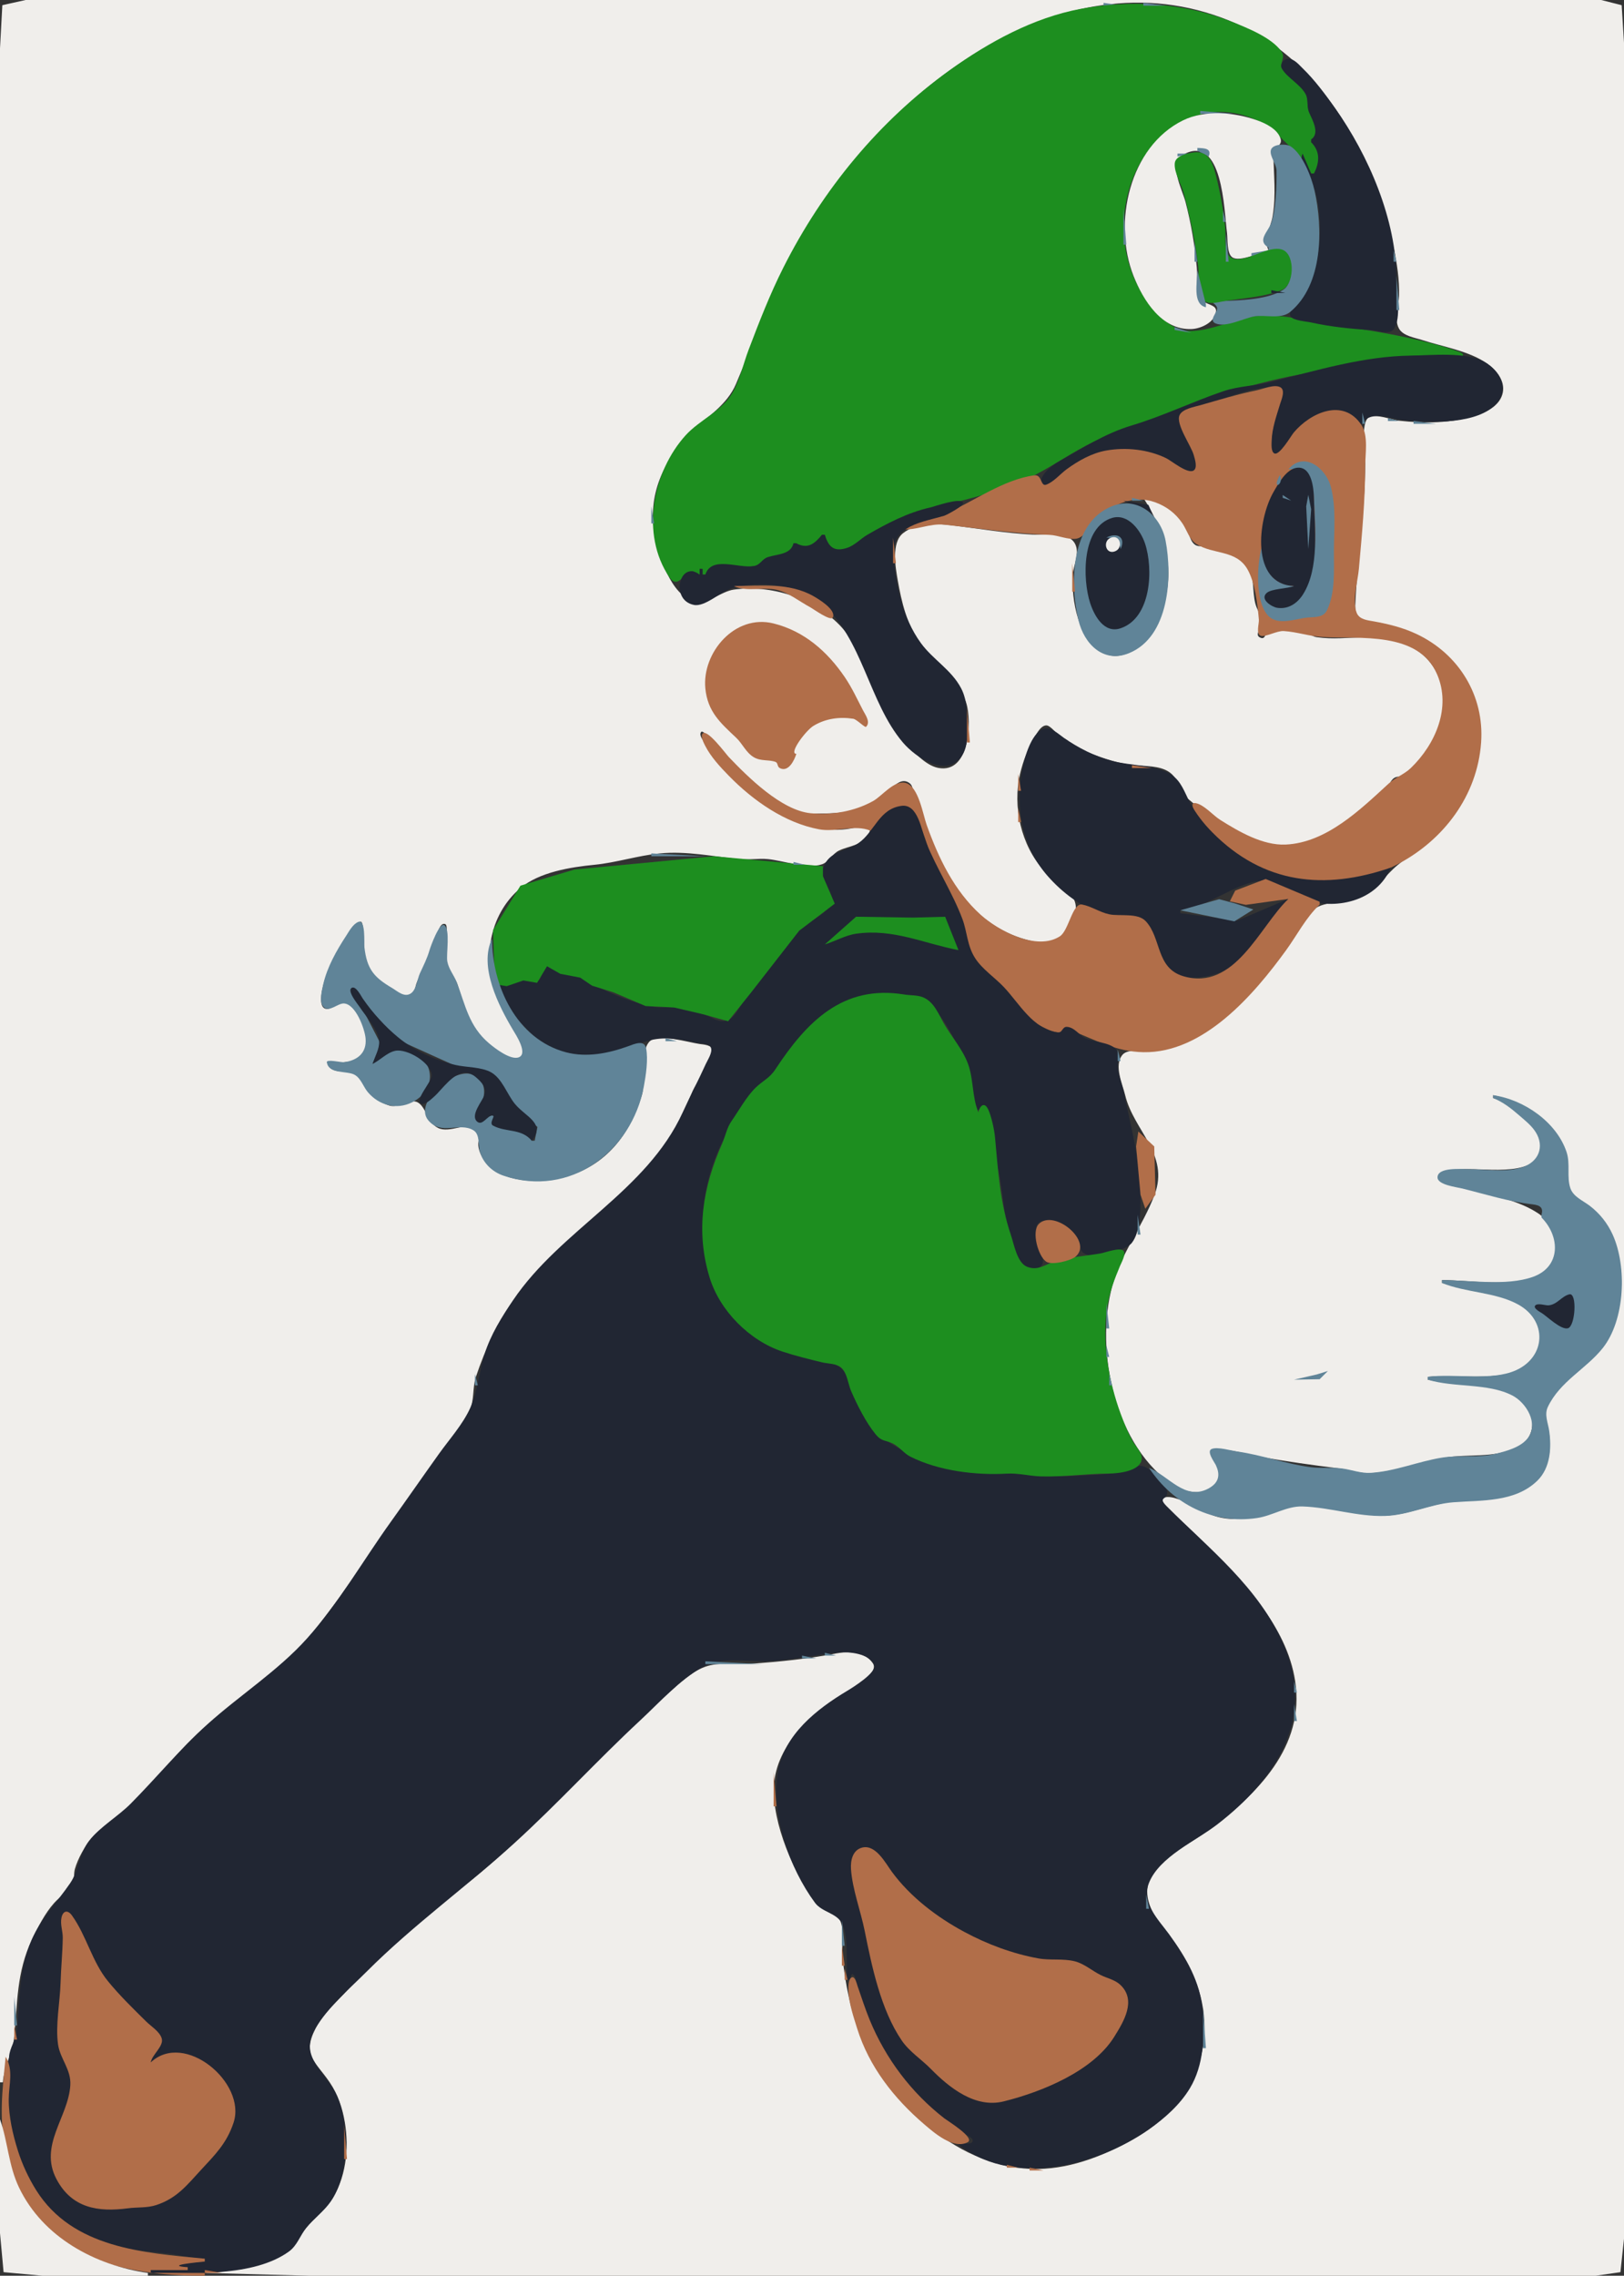 <?xml version="1.0" standalone="yes"?>
<svg xmlns="http://www.w3.org/2000/svg" width="571" height="800">
<rect width="100%" height="100%" fill="#333333" stroke="none"/>
<path style="fill:#f0eeeb; stroke:none;" d="M0 732L1 732C1.444 726.376 4.466 721.49 5 716C6.173 703.934 5.814 693.335 11.167 682C13.232 677.628 15.749 672.657 19 669C21.03 666.716 24.109 664.781 25.5 662C26.276 660.447 25.857 658.633 26.333 657C27.432 653.235 29.798 648.996 32.333 646C35.535 642.216 40.531 640.469 44 637C53.326 627.674 61.114 616.925 71 608C83.899 596.355 99.814 586.709 110.667 573C123.345 556.985 134.374 539.559 146.333 523C152.539 514.408 160.056 505.367 165 496C166.857 492.481 166.054 487.839 167.333 484C170.56 474.321 175.178 464.207 181.333 456C194.565 438.358 213.348 426.23 228 410C234.837 402.427 239.481 393.246 243.333 384C245.022 379.946 250.5 373.518 250.5 369.167C250.5 367.359 247.243 367.173 246 367C242.188 366.471 231.212 363.104 228.333 366.167C224.906 369.813 227.158 380.119 225.667 385C221.456 398.779 213.289 409.499 199 413.667C190.373 416.183 176.009 416.059 170.333 408C169.147 406.315 168.08 404.091 168.167 402C168.244 400.135 169.86 397.948 167.833 396.5C164.604 394.193 158.045 398.523 154 396.5C150.19 394.595 149.861 389.156 146.833 387.5C144.253 386.088 140.12 389.577 137 388.667C133.643 387.687 130.259 384.888 128.333 382C127.413 380.619 127.282 378.484 125.833 377.5C122.953 375.544 115.968 378.557 115 373.167C115.152 374.012 121.363 373.443 123 373.167C127.782 372.358 130.233 368.127 128.667 363C127.745 359.983 125.254 352.679 122 351.5C118.97 350.402 117.763 354.667 115 354.667C111.104 354.667 113.707 345.878 114.333 344C115.263 341.21 116.744 338.561 118.167 336C119.098 334.324 119.956 332.634 121 331C122.054 329.351 124.531 324 126.833 324C128.108 324 127.868 332.639 128 334C128.264 336.719 129.141 342.634 131.333 344.5C133.021 345.936 135.982 346.255 137.833 347.5C139.753 348.79 140.298 350.949 143 350.667C146.037 350.349 145.645 348.221 146.333 346C147.152 343.357 148.841 341.272 150 338.833C151.376 335.939 151.305 333.142 153 330.333C153.642 329.269 154.404 324.113 156.5 324.833C157.338 325.122 157 327.438 157 328C157 331.28 156.683 334.737 157 338C157.348 341.582 159.81 342.975 160.833 346C163.828 354.849 164.771 363.745 174 369C175.622 369.924 181.577 374.049 183.5 372.5C184.815 371.44 183.706 368.221 183.333 367C181.625 361.408 177.562 356.389 175.167 351C169.331 337.87 171.689 321.725 183 312.167C189.606 306.584 200.619 304.815 209 304C216.688 303.253 224.273 300.751 232 300C241.433 299.083 250.75 301.101 260 302C263.302 302.321 266.698 301.679 270 302C275.297 302.515 283.87 305.57 289 303.833C291.447 303.005 292.581 300.158 295 299C298.696 297.23 303.463 297.265 305.5 293C307.264 289.307 302.953 290.345 301 290.833C283.935 295.1 265.123 282.98 254.667 270C252.194 266.93 249.639 264.436 247.667 261C247.149 260.098 245.707 258.502 246.5 257.333C247.297 256.159 252.807 263.139 253.667 264.167C260.371 272.186 270.706 281.184 280.333 285.5C282.583 286.508 285.581 286 288 286C295.112 286 302.702 285.314 309 281.5C311.688 279.872 315.825 272.207 319.833 275.333C321.26 276.446 320.821 278.518 321.5 280C324.428 286.389 326.017 293.492 329 300C336.61 316.604 349.77 330.483 369 331.667C375.121 332.043 380.331 321.112 377.5 316C375.446 312.292 369.914 309.228 367 306C359.024 297.165 355.943 283.534 358.667 272C359.716 267.555 361.45 262.9 363.833 259C364.65 257.664 365.953 255.094 367.833 255C369.151 254.934 371.057 257.429 372 258.167C375.36 260.796 379.064 263.081 383 264.667C387.967 266.667 393.667 268.481 399 269C402.804 269.37 407.663 269.124 411 271.333C414.631 273.737 414.482 278.074 417.333 280.5C427.078 288.793 443.15 300.129 457 296.667C467.803 293.966 479.397 286.101 487 278C488.193 276.728 488.727 274.459 490.167 273.5C491.568 272.566 493.402 273.389 494.833 272.5C497.963 270.557 502.115 264.333 503.833 261C510.176 248.7 508.77 234.239 496 227.167C485.456 221.327 474.166 225.618 463 224C461.318 223.756 460.373 222.621 458.833 222.167C456.011 221.334 452.155 221.725 449.167 221.333C448.243 221.212 446.405 220.762 445.667 221.5C444.772 222.395 445.087 225.279 442.833 224C440.948 222.93 444.151 219.964 443.667 218C443.163 215.955 441.829 214.098 441.333 212C440.286 207.563 441.076 203.335 439 199C436.771 194.346 429.315 193.489 424.833 192.167C423.342 191.727 421.537 192.431 420.167 191.5C418.123 190.112 417.854 186.085 416.667 184C413.5 178.44 408.093 176.122 402 175C410.484 188.111 414.091 203.168 407.052 218C403.97 224.492 396.22 233.587 388.021 229.595C379.205 225.303 376.6 210.874 377.217 202C377.446 198.705 379.561 194.688 378.13 191.468C375.91 186.473 367.301 188.14 363 187.922C353.579 187.445 344.341 185.86 335 184.698C329.178 183.975 322.447 183.539 317.501 187.449C313.33 190.747 314.852 199.442 315.647 204C316.927 211.329 318.939 220.006 323.519 226C328.937 233.093 336.818 238.157 339.699 247C341.803 253.461 341.031 272.055 329.922 269.953C325.426 269.102 321.152 264.196 318.237 260.981C307.455 249.094 306.082 230.927 295.163 219.7C285.864 210.139 270.933 205.455 258 207.268C253.61 207.883 248.327 212.714 244.008 211.443C235.737 209.01 231.65 195.39 230.221 188C227.534 174.111 233.302 161.754 243.019 152.019C248.592 146.436 255.565 142.483 258.762 134.997C266.774 116.237 273.106 97.696 283.618 80C312.892 30.721 375.496 -18.179 435 8.446C465.871 22.26 483.048 55.571 489.992 87C491.189 92.415 492.072 98.444 491.904 104C491.799 107.454 490.122 112.162 491.829 115.404C493.262 118.126 497.36 118.654 500.001 119.515C507.33 121.906 516.584 123.359 522.949 127.853C526.102 130.08 529.209 133.843 528.391 137.979C527.507 142.45 522.94 144.783 519 146.036C510.223 148.826 501.038 148.893 492 147.901C489.454 147.622 483.523 145.267 481.26 146.719C478.271 148.635 480 159.848 480 163C480 179.709 477.205 196.255 476.508 212.93C476.266 218.713 481.599 218.205 486 219.162C491.619 220.383 497.167 222.482 502 225.619C520.794 237.817 525.443 260.6 515.06 280C509.11 291.117 500.823 296.416 491.456 304.061C487.062 307.648 484.188 312.491 479 315.194C473.811 317.896 466.108 316.263 461.698 319.822C457.408 323.284 454.742 329.593 451.487 334C444.025 344.1 435.513 354.151 425 361.199C419.425 364.937 412.693 368.437 406 369.495C402.967 369.974 396.738 368.214 394.612 370.862C391.604 374.609 394.67 381.051 395.615 385C398.603 397.488 411.291 405.78 405.948 420C401.805 431.025 394.216 440.505 391.086 452C384.774 475.185 392.2 509.01 413.081 522.422C417.468 525.24 428.098 526.367 428.813 518.878C429.019 516.715 424.385 510.045 427.489 509.744C432.615 509.247 438.027 511.147 443 512.065C452.471 513.813 461.438 515.01 470.922 516.214C474.739 516.699 478.075 518.075 482.008 517.853C490.916 517.35 499.265 513.799 508 512.401C516.585 511.026 524.683 512.65 532.97 509.04C541.272 505.425 540.155 494.708 532.642 490.584C524.381 486.05 511.204 487.078 502 485L502 484C511.414 483.123 524.177 485.32 532.981 482.103C543.277 478.341 544.362 466.353 536.198 459.666C529.103 453.855 515.634 453.753 507 451L507 450C517.03 450 531.45 452.616 540.772 448.514C549.903 444.496 548.31 431.549 540.878 426.567C533.932 421.91 524.02 420.02 516 418.002C513.716 417.428 507.748 416.919 506.643 414.427C504.975 410.666 515.422 411.005 517 411.001C525.006 410.979 544.827 413.816 541.304 400.011C540.953 398.635 540.138 397.347 539.28 396.236C537.848 394.38 535.973 392.876 534.198 391.364C531.274 388.874 528.668 387.132 525 386L525 385C535.757 387.324 547.262 395.223 550.812 406C552.146 410.051 550.195 415.746 552.338 419.259C553.784 421.631 556.864 422.918 558.96 424.622C562.121 427.192 564.705 430.357 566.537 434C572.096 445.055 571.249 463.07 563.481 472.979C557.565 480.524 548.348 484.824 544.079 494C542.516 497.358 544.208 500.608 544.697 504C545.326 508.352 544.957 513.127 542.635 516.951C534.941 529.622 518.978 526.001 507 528.497C499.27 530.108 492.118 533.32 484 532.764C474.865 532.138 465.101 528.783 456 529.359C446.443 529.963 439.208 535.685 429 533.441C423.48 532.228 419.233 528.665 414.012 526.901C412.875 526.517 409.594 525.562 408.761 527.043C408.034 528.337 410.446 530.158 411.177 530.846C415.13 534.565 419.155 538.159 423 542C436.531 555.519 452.368 571.157 455.395 591C458.91 614.044 442.027 630.694 425 643.36C418.513 648.186 407.182 653.092 404.083 661.041C400.084 671.298 413.682 682.745 417.951 691C429.806 713.922 422.204 737.952 400 751.068C389.487 757.279 377.311 762.283 365 762.462C337.5 762.862 313.042 739.788 302.837 716C299.18 707.477 297.145 697.21 296.225 688C295.828 684.029 296.894 679.116 295.499 675.34C294.331 672.177 288.944 671.922 286.74 668.904C279.14 658.496 271.538 641.114 272.105 628C272.748 613.122 286.296 601.271 298 594.488C300.263 593.177 309.178 588.102 306.894 584.692C304.093 580.51 298.303 580.4 294 581.239C284.22 583.145 273.942 584.168 264 584.864C259.113 585.206 253.762 584.262 249 585.586C243.284 587.175 238.314 592.255 234 596.098C225.368 603.79 217.175 611.826 209 620C194.314 634.685 179.396 650.313 163 663.086C148.659 674.258 134.856 685.396 122.68 699C118.671 703.479 113.76 707.582 110.979 713C106.067 722.57 110.858 724.513 115.931 732.019C118.772 736.223 120.398 741.032 121.234 746C122.8 755.303 121.661 766.121 116.094 773.992C113.641 777.461 110.24 779.972 107.552 783.217C104.923 786.39 103.604 790.237 99.895 792.424C91.96 797.103 81.028 798.459 72 799L109 800L188 800L452 800L540 800L561 800L569.74 798.74L571 787L571 753L571 619L571 168L571 47L571 15L570.178 1.822L562.997 0.003L544 0L462 0L123 0L31 0L9.001 0.001L0.822 1.822L0 17L0 55L0 198L0 732z"/>
<path style="fill:#608498; stroke:none;" d="M388 1L388 2L395 2L388 1z"/>
<path style="fill:#1d8e1f; stroke:none;" d="M245 202L246 202L246 200L247 200L247 202L248 202C252.328 196.267 259.515 200.29 265.889 198.889C267.898 198.447 268.948 196.551 270.944 195.972C274.458 194.954 278.311 195.341 279 191L280 191C283.644 194.16 286.93 191.557 289 188L290 188C291.142 193.05 293.566 194.359 298.715 192.502C302.041 191.302 304.861 188.584 308 186.934C315.941 182.761 323.307 179.671 332 177.525C342.014 175.054 351.563 172.697 361 168.38C369.375 164.55 376.76 158.9 385.004 155.096C391.15 152.259 397.642 150.669 403.83 148.14C422.345 140.573 441.09 134.225 461 130.92C474.403 128.695 487.263 124.841 501 125.004C503.121 125.029 513.345 127.375 514.369 124.96C514.75 124.061 512.37 123.458 511.922 123.294C509.339 122.344 506.658 121.59 504 120.884C492.315 117.783 480.934 115.978 469 114.286C459.467 112.933 449.713 109.75 440 111.325C432.884 112.479 420.828 118.585 414 115.503C407.887 112.744 402.736 105.833 399.81 100C393.617 87.654 393.594 72.479 399.493 60C406.869 44.397 423.326 34.86 440 41.465C444.292 43.165 447.706 45.774 450.961 49.01C454.838 52.865 458.675 55.989 461 61L462 61C464.381 57.923 464.84 52.213 461 50C464.481 45.884 461.492 42.571 460.083 38.306C459.294 35.916 460.318 33.786 458.528 31.611C456.491 29.138 452.317 26.426 450.806 23.917C449.822 22.283 452.034 20.276 450.639 18.222C447.239 13.218 438.419 9.756 433 7.611C416.189 0.957 397.669 -0.161 380 3.111C363.353 6.194 347.614 14.842 334 24.611C309.045 42.519 289.24 66.648 275.417 94.083C270.706 103.433 266.913 113.206 263.194 123C261.325 127.925 260.2 133.382 257.583 138C253.942 144.426 245.987 147.591 241.083 153C229.513 165.763 225.037 187.771 235.389 202.972C239.094 208.414 241.912 197.285 245 202z"/>
<path style="fill:#608498; stroke:none;" d="M402 1L402 2L410 2L402 1M382.667 2.333L384.333 2.667L382.667 2.333M415.667 2.333L417.333 2.667L415.667 2.333M420.667 3.333L422.333 3.667L420.667 3.333M374.667 4.333L376.333 4.667L374.667 4.333M423.667 4.333L424.333 4.667L423.667 4.333M370.667 5.333L372.333 5.667L370.667 5.333M426.667 5.333L428.333 5.667L426.667 5.333M430 6L431 7L430 6M365 7L366 8L365 7M432 7L433 8L432 7M435 8L436 9L435 8M360.667 9.333L361.333 9.667L360.667 9.333M437 9L438 10L437 9M439 10L440 11L439 10M441 11L442 12L441 11M442 12L443 13L442 12M444 13L445 14L444 13M447 15L448 16L447 15M346 16L347 17L346 16M448 16L449 17L448 16M344 17L345 18L344 17M451 18L452 19L451 18M341 19L342 20L341 19M452 19L453 20L452 19z"/>
<path style="fill:#212633; stroke:none;" d="M461 49L461 50C464.397 53.397 463.836 57.328 462 61L461 61L458 54C456.113 58.014 461.523 63.761 462.583 68C464.952 77.474 464.853 90.301 460 99C458.814 101.125 452.307 109.087 453.806 111.278C454.783 112.707 459.407 113.007 461 113.361C467.789 114.87 475.07 115.627 482 116.028C484.364 116.165 488.307 117.958 490.056 115.667C492.8 112.07 491.01 102.362 491 98C490.952 77.239 481.227 54.658 469.389 38C465.9 33.091 462.344 28.202 458 24C456.692 22.734 455.04 20.672 453.028 20.667C451.34 20.662 449.81 22.621 450.722 24.167C452.629 27.395 457.242 29.672 459.056 33.111C460.151 35.189 459.345 37.49 460.306 39.611C461.516 42.285 464.14 46.934 461 49z"/>
<path style="fill:#608498; stroke:none;" d="M338 21L339 22L338 21M335 23L336 24L335 23M334 24L335 25L334 24M332 25L333 26L332 25M331 26L332 27L331 26M329 27L330 28L329 27M328 28L329 29L328 28M327 29L328 30L327 29M463 30L464 31L463 30M464 31L465 32L464 31M323 32L324 33L323 32M465 32L466 33L465 32M322 33L323 34L322 33M467 35L468 36L467 35M468 36L469 37L468 36M469 38L470 39L469 38M422 39L422 40L434 40L422 39M470 39L471 40L470 39M419.667 40.333L420.333 40.667L419.667 40.333z"/>
<path style="fill:#f0eeeb; stroke:none;" d="M446 88C444.035 83.357 446.726 80.499 447.483 75.904C448.719 68.4 447.805 61.457 447.737 54.097C447.715 51.778 451.04 51.307 450.248 48.751C449.207 45.389 445.032 43.375 442 42.29C434.147 39.482 423.684 38.528 416 42.287C397.082 51.543 391.187 78.413 398.551 97C401.952 105.582 408.489 116.141 418.99 115.673C422.323 115.524 427.356 113.225 427.554 109.269C427.686 106.629 422.056 107.159 421.284 103.812C420.561 100.677 421.068 97.199 420.783 94C420.089 86.214 418.796 78.567 416.824 71C415.634 66.434 410.521 57.208 416.196 54.245C429.868 47.105 430.388 73.684 431.431 82C431.694 84.101 431.307 89.064 433.259 90.442C435.827 92.256 443.181 88.68 446 88z"/>
<path style="fill:#608498; stroke:none;" d="M435.667 40.333L437.333 40.667L435.667 40.333M439.667 41.333L440.333 41.667L439.667 41.333M415 42L416 43L415 42M472 42L473 43L472 42M310 44L311 45L310 44M473 44L474 45L473 44M410 45L411 46L410 45M474 45L475 46L474 45M409 46L410 47L409 46M408 47L409 48L408 47M475 47L476 48L475 47M407 48L408 49L407 48M406 49L407 50L406 49M476 49L477 50L476 49M405 50L406 51L405 50M446 87L446 88L440 89L440 90C443 89.469 447.546 87.168 450.517 88.124C454.973 89.558 454.796 99.236 451.498 101.635C445.625 105.907 433.035 105.579 426 106C426.654 106.627 427.984 107.438 427.944 108.472C427.886 110.007 424.933 112.595 427.333 113.667C430.978 115.294 437.337 111.833 441 111.222C444.873 110.577 450.378 112.333 453.611 109.667C465.268 100.053 465.159 80.202 462.194 67C461.135 62.281 458.046 54.183 453.778 51.444C452.266 50.475 447.221 50.515 446.806 52.889C446.43 55.035 448.806 57.652 448.833 60C448.892 65.021 448.663 73.677 446.972 78.389C445.859 81.493 441.812 84.587 446 87M404 51L405 52L404 51M477 51L478 52L477 51M303 52L304 53L303 52M421 52L421 53L425 55C426.095 52.095 423.45 52.12 421 52M302 53L303 54L302 53M414 54L414 55L419 54L414 54z"/>
<path style="fill:#1d8e1f; stroke:none;" d="M418.989 53.696C416.918 54.091 413.226 54.858 413.038 57.48C412.803 60.773 415.386 64.821 416.215 68C418.472 76.648 420.345 85.122 421.318 94C421.63 96.855 420.976 103.615 423.26 105.662C425.109 107.32 428.871 106.081 431.001 105.757C437.634 104.746 444.388 104.426 450.716 101.931C454.964 100.256 455.486 89.993 451.219 87.919C447.715 86.215 441.507 89.861 438.011 90.663C435.87 91.155 433.133 91.749 431.822 89.456C430.335 86.857 431.064 82.878 430.775 80C430.178 74.044 429.061 67.807 427.612 62.001C426.382 57.074 424.978 52.555 418.989 53.696z"/>
<path style="fill:#608498; stroke:none;" d="M478 53L479 54L478 53M402 54L403 55L402 54M479 55L480 56L479 55M426.333 56.667L426.667 57.333L426.333 56.667M400 57L401 58L400 57M480 57L481 58L480 57M298 58L299 59L298 58M297 59L298 60L297 59M481 59L482 60L481 59M427.333 60.667L427.667 61.333L427.333 60.667M414.333 61.667L414.667 62.333L414.333 61.667M482 61L483 62L482 61M295 62L296 63L295 62M294 63L295 64L294 63M428.333 63.667L428.667 65.333L428.333 63.667M397.333 64.667L397.667 65.333L397.333 64.667M483 64L484 65L483 64M415.333 65.667L415.667 66.333L415.333 65.667M292 66L293 67L292 66M484 66L485 67L484 66z"/>
<path style="fill:#1d8e1f; stroke:none;" d="M462.333 67.667L462.667 68.333L462.333 67.667z"/>
<path style="fill:#608498; stroke:none;" d="M416.333 68.667L416.667 69.333L416.333 68.667M396.333 69.667L396.667 71.333L396.333 69.667M485.333 69.667L485.667 70.333L485.333 69.667M289 70L290 71L289 70M429.333 70.667L429.667 72.333L429.333 70.667M288 72L289 73L288 72M486 72L487 73L486 72M287 73L288 74L287 73M395 73L395 86L396 86L395 73M430 74L430 78L431 78L430 74M286 75L287 76L286 75M285 76L286 77L285 76M418.333 76.667L418.667 78.333L418.333 76.667M487 76L488 77L487 76M284 78L285 79L284 78M488.333 79.667L488.667 81.333L488.333 79.667M282 81L283 82L282 81M419.333 81.667L419.667 82.333L419.333 81.667M431 82L431 92L432 92L431 82M281 83L282 84L281 83M280 85L281 86L280 85M420 85L420 92L421 92L420 85M489.333 85.667L489.667 87.333L489.333 85.667M490 88L490 92L491 92L490 88M396.333 89.667L396.667 91.333L396.333 89.667M277.333 90.667L277.667 91.333L277.333 90.667M436.667 90.333L438.333 90.667L436.667 90.333M434.667 91.333L435.333 91.667L434.667 91.333M421 95C421 99.102 419.147 106.96 424 108L424 107L421 95M274 96L275 97L274 96M398.333 96.667L398.667 97.333L398.333 96.667M491 97L491 109L492 109L491 97M273 98L274 99L273 98M399 99L400 100L399 99M272 100L273 101L272 100M400 101L401 102L400 101z"/>
<path style="fill:#212633; stroke:none;" d="M447 102L447 103L452 103L447 102z"/>
<path style="fill:#608498; stroke:none;" d="M401 103L402 104L401 103M270 104L271 105L270 104M403 106L404 107L403 106M269 107L270 108L269 107M404 107L405 108L404 107M267.333 111.667L267.667 112.333L267.333 111.667M266 114L267 115L266 114M424.667 114.333L425.333 114.667L424.667 114.333M413 115L413 116L419 117L413 115M490.333 115.667L490.667 116.333L490.333 115.667M265.333 116.667L265.667 117.333L265.333 116.667M491.667 117.333L492.333 117.667L491.667 117.333M264.333 118.667L264.667 119.333L264.333 118.667M495.667 118.333L497.333 118.667L495.667 118.333M498.667 119.333L499.333 119.667L498.667 119.333M502.667 120.333L503.333 120.667L502.667 120.333M263.333 121.667L263.667 122.333L263.333 121.667M512.667 123.333L513.333 123.667L512.667 123.333z"/>
<path style="fill:#212633; stroke:none;" d="M478 150C481.673 143.594 487.835 147.197 494 147.78C502.954 148.627 519.886 149.296 526.314 141.653C530.748 136.381 527.218 130.237 521.989 127.255C515.527 123.569 503.34 124.926 496 125.008C479.678 125.189 462.704 130.226 447 134.242C441.453 135.66 435.573 135.677 430.136 137.524C419.337 141.191 408.865 146.28 397.997 149.534C388.434 152.397 380.604 157.548 372.044 162.381C370.252 163.393 363.998 167.853 366.873 170.679C368.499 172.276 373.836 166.629 375.001 165.738C382.666 159.872 391.31 156.768 401 158.406C405.751 159.21 409.934 161.407 413.989 163.906C415.287 164.706 418.025 167.12 419.721 166.26C421.312 165.454 420.511 162.261 420.248 160.988C419.395 156.874 414.641 150.698 415.333 146.666C415.811 143.881 420.818 143.079 422.998 142.454C430.623 140.27 440.564 135.508 448.619 136.288C451.268 136.545 450.49 139.215 450.023 141.037C448.828 145.699 447.16 150.115 447.053 154.988C447.032 155.964 446.677 160.357 448.405 160.357C450.75 160.357 453.578 154.603 454.859 153.04C461.54 144.89 470.492 140.65 478 150z"/>
<path style="fill:#608498; stroke:none;" d="M518 125L519 126L518 125M521 126L522 127L521 126M261.333 127.667L261.667 128.333L261.333 127.667M523 127L524 128L523 127M524 128L525 129L524 128M525 129L526 130L525 129M260.333 130.667L260.667 131.333L260.333 130.667M526 130L527 131L526 130M527 131L528 132L527 131M258.333 135.667L258.667 136.333L258.333 135.667z"/>
<path style="fill:#b16e49; stroke:none;" d="M317 186C322.019 186.61 326.732 183.891 332 184.448C344.417 185.761 356.489 187.605 369 188.027C371.958 188.127 375.538 189.824 378.385 189.387C381.451 188.916 383.957 184.104 386.05 182.106C391.288 177.107 398.873 173.999 405.999 176.516C410.069 177.953 413.356 180.431 415.76 184.023C417.331 186.372 418.159 189.648 420.645 191.237C426.549 195.011 434.569 193.183 438.576 200.067C441.277 204.707 442.165 212.543 442.62 217.853C442.734 219.19 441.484 222.971 443.341 223.508C445.03 223.996 448.983 221.687 451.338 221.833C456.012 222.125 460.409 223.683 465.04 223.941C478.091 224.669 498.692 221.8 505.275 237.029C510.326 248.712 504.737 261.564 496.095 269.939C493.75 272.211 490.655 273.251 488.26 275.448C478.342 284.544 466.403 296.264 452 296.893C443.985 297.242 435.592 292.352 429.003 288.2C426.506 286.627 423.24 282.755 420.281 282.304C417.113 281.82 422.52 289.379 422.971 289.923C427.645 295.559 433.617 300.497 440 304.074C473.045 322.593 518.09 298.673 520.763 261C521.935 244.492 512.878 229.835 498 222.847C493.215 220.6 488.182 219.375 483.011 218.43C480.868 218.038 477.999 217.822 477.039 215.501C475.323 211.352 477.396 204.343 477.783 200C478.845 188.078 480 175.972 480 164C480 159.706 481.185 153.226 478.716 149.449C472.34 139.694 460.703 145.096 454.859 152.08C453.966 153.148 449.771 160.45 447.995 159.357C446.853 158.654 447.082 156.064 447.112 154.978C447.239 150.527 448.804 146.229 450.082 142.011C450.528 140.54 452.103 137.07 450.081 136.08C447.96 135.04 444.14 136.735 442 137.173C435.186 138.568 428.686 140.542 422 142.454C419.938 143.044 415.669 143.729 414.712 145.999C413.364 149.2 418.815 156.666 419.729 159.993C420.068 161.229 421.171 164.481 419.66 165.405C417.519 166.713 411.895 161.97 410 161.052C403.668 157.985 395.936 157.141 389 158.364C383.909 159.261 379.122 161.964 375.001 164.984C372.776 166.615 370.468 169.446 367.837 170.379C365.78 171.108 366.447 166.716 363.638 167.095C352.89 168.544 342.312 176.249 332.646 180.533C327.533 182.799 322.145 183.427 317 186z"/>
<path style="fill:#608498; stroke:none;" d="M257 138L258 139L257 138M528.333 138.667L528.667 140.333L528.333 138.667M255 141L256 142L255 141M527 141L528 142L527 141M526 142L527 143L526 142M252 143L253 144L252 143M525 143L526 144L525 143M251 144L252 145L251 144M523 144L524 145L523 144M479 145L479 149L480 149L479 145M481.667 145.333L482.333 145.667L481.667 145.333M520.667 145.333L521.333 145.667L520.667 145.333M248 146L249 147L248 146M483.667 146.333L485.333 146.667L483.667 146.333M515.667 146.333L517.333 146.667L515.667 146.333M247 147L248 148L247 147M488 147L488 148L492 148L488 147M511.667 147.333L513.333 147.667L511.667 147.333M497 148L497 149L505 149L497 148M238 156L239 157L238 156M237 157L238 158L237 157M235 160L236 161L235 160M453 165C459.499 164.172 461.666 169.102 461.951 175C462.445 185.212 463.66 198.845 458.172 207.949C456.422 210.851 453.683 213.7 450.012 213.51C448.425 213.428 443.905 211.512 445.544 209.18C446.689 207.551 453.025 207.538 455 207L455 206C446.152 205.381 444.047 198.92 444 191C441.913 197.16 441.062 211.46 445.927 216.48C449.464 220.129 455.633 217.409 459.989 217.069C462.476 216.876 465.332 217.097 466.584 214.499C469.508 208.428 469 200.526 469 194C469 186.494 469.873 178.321 467.893 171.003C466.129 164.487 458.407 158.458 453 165z"/>
<path style="fill:#212633; stroke:none;" d="M455 206C452.586 206.991 447.079 206.879 445.33 208.48C442.871 210.732 447.237 213.386 449.063 213.665C452.973 214.262 456.167 212.087 458.172 208.893C463.977 199.644 462.261 185.427 461.979 175C461.885 171.529 461.161 163.765 455.959 164.441C452.212 164.928 449.419 170.083 447.743 173.001C442.158 182.724 439.617 205.466 455 206z"/>
<path style="fill:#608498; stroke:none;" d="M450 167C446.832 172.633 451.637 170.508 450 167M231 168L232 169L231 168M230.333 171.667L230.667 173.333L230.333 171.667M460 193L461 179L460 173.954L459.264 178.005L460 193M451 174L451 175L454 176L451 174M398 175L398 176L402 176L398 175z"/>
<path style="fill:#f0eeeb; stroke:none;" d="M451.17 176.467L452.322 178.533L451.17 176.467z"/>
<path style="fill:#212633; stroke:none;" d="M290 188L289 188C286.33 191.219 283.991 193.11 280 191L279 191C277.969 194.994 273.442 194.723 270 195.833C267.825 196.535 267.401 198.612 265 199C259.601 199.873 250.17 195.292 248 202L247 202L247 200L246 200L246 202C239.001 196.65 235.414 210.989 244.005 212.653C247.861 213.4 253.285 208.092 257 206.94C266.953 203.853 280.962 205.461 288.981 212.282C303.374 224.525 305.371 246.748 317.431 260.982C321.971 266.34 333.498 274.253 338.63 264.935C340.139 262.195 339.994 259.022 340 256C340.009 251.29 340.199 246.311 337.958 242C334.551 235.443 327.956 231.836 323.741 226C317.343 217.142 314.901 205.74 314.139 195C313.407 184.695 324.731 183.459 331.921 181.329C332.817 181.063 339.19 177.695 338.634 176.681C337.603 174.798 328.68 178.036 327 178.412C319.284 180.139 311.826 184.01 305.005 187.968C302.59 189.368 300.544 191.706 297.866 192.588C293.165 194.136 291.291 192.182 290 188M395 176L402.718 179.111L405.162 180.634L403.778 177.472L395 176z"/>
<path style="fill:#608498; stroke:none;" d="M449.333 176.667L449.667 178.333L449.333 176.667M391 177.94C376.355 183.739 376.118 205.171 379.181 218C381.191 226.42 387.993 233.299 396.997 229.597C411.12 223.792 412.28 202.738 409.809 190.003C408.114 181.265 400.11 174.332 391 177.94M229 178L229 184L230 184L229 178M453 179L454 180L453 179M450.667 180.333L452.333 180.667L450.667 180.333z"/>
<path style="fill:#212633; stroke:none;" d="M391.019 182.069C380.268 185.288 380.557 203.586 383.301 212C384.788 216.557 388.25 222.788 393.986 220.867C404.85 217.229 405.584 199.942 402.572 191.003C401.032 186.431 396.609 180.395 391.019 182.069z"/>
<path style="fill:#608498; stroke:none;" d="M389 189C392.391 189.01 393.461 189.608 394 193C396.001 188.786 392.684 186.994 389 189M230.333 188.667L230.667 190.333L230.333 188.667z"/>
<path style="fill:#f0eeeb; stroke:none;" d="M390.44 189.084C387.724 190.242 388.688 194.8 391.773 193.898C395.169 192.906 393.962 187.582 390.44 189.084z"/>
<path style="fill:#b16e49; stroke:none;" d="M314 189L314 198L315 198L314 189z"/>
<path style="fill:#1d8e1f; stroke:none;" d="M403.333 193.667L403.667 194.333L403.333 193.667z"/>
<path style="fill:#608498; stroke:none;" d="M232 196L233 197L232 196z"/>
<path style="fill:#b16e49; stroke:none;" d="M377 198L377 208L378 208L377 198z"/>
<path style="fill:#608498; stroke:none;" d="M233 199L234 200L233 199M234 201L235 202L234 201z"/>
<path style="fill:#b16e49; stroke:none;" d="M315.333 203.667L315.667 205.333L315.333 203.667z"/>
<path style="fill:#608498; stroke:none;" d="M236 204L237 205L236 204M237 206L238 207L237 206z"/>
<path style="fill:#b16e49; stroke:none;" d="M258 206C262.545 208.195 268.1 206.25 273 207.324C277.181 208.24 281.169 211.506 284.94 213.505C285.841 213.982 292.14 218.571 292.829 217.032C294.052 214.299 287.73 210.543 286 209.56C277.437 204.694 267.481 206 258 206z"/>
<path style="fill:#608498; stroke:none;" d="M238 207L239 208L238 207z"/>
<path style="fill:#b16e49; stroke:none;" d="M254.667 207.333L255.333 207.667L254.667 207.333M316.333 208.667L316.667 209.333L316.333 208.667z"/>
<path style="fill:#1d8e1f; stroke:none;" d="M382.333 209.667L382.667 210.333L382.333 209.667z"/>
<path style="fill:#608498; stroke:none;" d="M249 210L250 211L249 210M247 211L248 212L247 211z"/>
<path style="fill:#b16e49; stroke:none;" d="M317.333 211.667L317.667 213.333L317.333 211.667z"/>
<path style="fill:#608498; stroke:none;" d="M246 212L247 213L246 212M245 213L246 214L245 213z"/>
<path style="fill:#b16e49; stroke:none;" d="M318.333 215.667L318.667 216.333L318.333 215.667M319.333 218.667L319.667 219.333L319.333 218.667M280 265C277.182 265 283.29 256.816 286 255.167C290.23 252.592 295.158 251.91 300 252.667C301.226 252.858 304.109 255.876 304.5 255.5C306.194 253.871 304.25 251.263 303.5 249.833C301.363 245.76 299.642 241.883 297 238C290.897 229.032 282.782 221.862 272 219.167C258.304 215.743 246.786 229.512 248 242C248.795 250.173 253.256 254.084 258.833 259.333C261.069 261.438 262.261 264.523 265 266.167C267.549 267.696 270.203 266.932 272.667 267.833C273.584 268.169 273.218 269.503 274.167 270C277.209 271.594 279.279 267.295 280 265M324 227L325 228L324 227M325 228L326 229L325 228M326 229L327 230L326 229M327 230L328 231L327 230M328 231L329 232L328 231M334 237L335 238L334 237M335 238L336 239L335 238M307 244L308 245L307 244M339.333 245.667L339.667 246.333L339.333 245.667M309 248L310 249L309 248M340 249L340 261L341 261L340 249M310 250L311 251L310 250M311 252L312 253L311 252z"/>
<path style="fill:#212633; stroke:none;" d="M453 317L453 316L434.992 323.635L415 321L415 320C425.26 318.829 434.038 310.263 444 309.548C448.955 309.193 453.54 314.252 458 315.96C469.222 320.257 484.151 316.88 489 305C465.707 312.996 444.302 310.815 426.328 292.677C423.174 289.494 420.418 285.969 418.324 282C416.495 278.533 415.289 274.513 411.802 272.306C406.259 268.797 397.332 269.205 391 267.49C384.82 265.815 379.249 262.98 374.003 259.336C372.028 257.965 369.269 255.168 366.623 256.32C362.513 258.111 360.324 266.05 359.53 270C356.843 283.366 359.154 297.482 368.369 307.959C373.419 313.7 380.481 319.258 388 321.17C392.018 322.191 396.981 321.05 400.724 322.822C406.83 325.711 406.074 336.749 411.425 341.197C414.779 343.984 418.903 343.967 423 343.413C438.784 341.279 442.459 326.388 453 317z"/>
<path style="fill:#b16e49; stroke:none;" d="M368 254L369 255L368 254M313 255L314 256L313 255M306 292L307 292C309.411 287.836 316.424 280.884 321.005 286.335C324.78 290.826 326.229 298.579 328.31 304C330.865 310.656 334.903 316.491 337.664 323C339.311 326.883 339.6 331.116 341.529 334.922C344.356 340.502 349.652 344.423 353.775 349C357.312 352.926 360.238 357.667 365.022 360.197C366.935 361.209 369.616 362.683 371.803 362.884C373.683 363.056 374.46 361.365 376.495 362.166C385.063 365.537 392.371 369.705 402 369.881C423.238 370.268 440.961 349.531 452.218 334C456.103 328.641 459.147 322.544 464 318L464 317L445 308.987L434.295 313.088L432.408 316.845L438.011 318.084L453 316C442.892 325.599 434.175 348.591 416.019 343.156C406.363 340.266 408.42 329.785 402.837 323.822C399.983 320.772 393.761 322.199 390 321.404C386.689 320.703 383.739 318.586 380.482 317.977C377.059 317.337 375.809 327.069 372.672 329.128C364.57 334.441 350.981 327.172 344.779 321.549C335.446 313.088 329.992 301.624 325.828 290C324.492 286.27 322.999 276.577 318.546 275.264C314.421 274.049 310.185 279.822 306.981 281.593C300.35 285.26 292.534 286.594 285.04 285.878C274.801 284.9 262.995 273.196 256.25 266.118C255.175 264.989 248.912 256.484 247.161 257.76C246.055 258.567 247.471 261.235 247.872 262.033C249.885 266.036 253.212 269.604 256.323 272.782C264.773 281.413 275.904 289.271 288 291.535C293.898 292.64 300.596 289.714 306 292M365 256L366 257L365 256M364 257L365 258L364 257M371 257L372 258L371 257M372 258L373 259L372 258M316 259L317 260L316 259M363 259L364 260L363 259M373 259L374 260L373 259M375 260L376 261L375 260M362 261L363 262L362 261M378 262L379 263L378 262M339.333 263.667L339.667 264.333L339.333 263.667M361 263L362 264L361 263M380 263L381 264L380 263M382 264L383 265L382 264M322 265L323 266L322 265M338 265L339 266L338 265M384.667 265.333L385.333 265.667L384.667 265.333M323 266L324 267L323 266M387.667 266.333L388.333 266.667L387.667 266.333M390.667 267.333L391.333 267.667L390.667 267.333M359.333 268.667L359.667 269.333L359.333 268.667M395.667 268.333L396.333 268.667L395.667 268.333M328.366 269.671L332.894 270.329L328.366 269.671M398 269L398 270L405 270L398 269M407.667 270.333L409.333 270.667L407.667 270.333M411 271L412 272L411 271M358 272L358 278L359 278L358 272z"/>
<path style="fill:#212633; stroke:none;" d="M72 794L72 795C68.839 795.114 56.608 796.57 66 797L66 798L53 798L53 799C67.573 799 89.094 800.513 101.596 791.477C104.467 789.402 105.491 785.901 107.641 783.215C110.276 779.923 113.771 777.466 116.216 773.992C122.824 764.607 123.046 747.341 118.598 737C114.81 728.195 104.721 723.39 110.913 713C115.425 705.429 122.826 699.174 129 693C145.389 676.611 163.917 663.347 181 647.783C196.133 633.994 209.996 618.805 225 604.864C231.914 598.44 238.718 590.745 247 586.023C253.273 582.446 262.049 584.123 269 583.981C277.718 583.804 286.329 581.702 295 580.909C298.567 580.583 305.739 581.245 307.357 585.332C308.378 587.912 299.733 593.269 297.864 594.39C287.182 600.801 275.665 609.727 273.489 623C271.016 638.085 277.597 656.75 286.524 668.85C289.052 672.277 294.266 672.462 296.061 676.225C298.582 681.511 297.223 690.139 298 696L299 696C298.845 696.581 299.13 693.507 299.833 694C301.286 695.017 300.949 697.463 301.333 699C302.297 702.854 303.932 707.358 305.5 711C309.731 720.826 315.953 731.5 324 738.667C328.109 742.326 332.3 746.295 337 749.167C337.957 749.751 342 751.093 342 752.5C342 754.402 336.886 753.14 336 753C355.007 769.422 385.681 761.45 404 748.518C409.518 744.623 414.927 739.852 418.422 734C423.218 725.969 423.549 716.086 422.861 707C422.089 696.79 416.996 688.121 411.095 680C407.328 674.816 401.225 669.007 403.943 662.001C407.527 652.761 420.535 647.097 428 641.335C448.606 625.428 462.681 604.109 451.272 578C442.514 557.957 425.293 544.594 410.296 529.578C406.841 526.12 410.505 527.37 410.397 524.509C410.283 521.485 404.506 515.924 401.68 515.385C398.751 514.828 395.683 517.104 392.864 517.636C388.091 518.538 382.784 518.453 377.922 518.82C371.178 519.33 364.699 518.384 358 518.08C345.395 517.51 333.802 517.341 321.944 512.054C316.366 509.568 309.527 506.057 306.296 500.776C303.804 496.704 301.405 492.343 299.419 488.003C298.286 485.527 297.621 482.265 295.276 480.601C289.942 476.817 281.268 476.801 275.201 474.54C263.206 470.07 253.642 460.171 249.637 448C243.954 430.73 247.873 410.58 257.325 395.214C261.438 388.529 266.897 383.694 271.726 377.746C275.26 373.392 277.731 368.414 281.575 364.245C291.128 353.885 301.568 347.703 315.999 349.441C319.271 349.836 323.001 350.022 325.746 352.048C331.3 356.147 335.948 365.952 338.867 372.078C341.618 377.853 342.142 384.719 343 391C347.885 386.077 349.207 396.035 349.556 400C349.758 402.301 348.877 404.62 349.167 406.917C349.392 408.705 350.763 409.917 351.111 411.639C352.667 419.327 352.791 427.366 355.389 435C356.321 437.738 357.226 444.052 360.111 445.278C363.415 446.681 367.455 446.359 366.583 442C365.609 437.127 360.253 427.598 370 429.222C373.889 429.87 377.249 432.517 379.056 436C379.702 437.246 379.675 439.29 380.722 440.278C383.771 443.154 395.741 439.79 397.972 436.889C400.956 433.01 400.989 425.716 401 421C401.03 408.239 397.791 397.21 395.389 385C394.728 381.643 393.256 378.407 393.028 375C392.909 373.225 393.631 370.157 392.278 368.722C390.072 366.384 384.462 366.318 381.611 364.944C379.394 363.876 377.838 361.148 375.139 360.972C373.474 360.864 373.489 363.168 372.028 362.972C363.165 361.784 358.507 352.875 352.972 347C349.831 343.666 345.408 340.748 342.917 336.917C339.995 332.424 340.132 327.722 338.361 323C334.933 313.857 329.249 305.207 325.583 296C324.002 292.029 322.822 282.514 317 283.278C309.074 284.317 307.507 292.352 301.972 296.278C297.6 299.379 291.499 299.017 289.5 305C288.009 309.463 293.851 314.193 292.333 317.611C290.771 321.129 284.068 324.235 281.083 326.611C277.057 329.817 272.487 335.199 269.389 339.389C266.062 343.89 263.273 349.177 260.194 353.917C258.874 355.949 257.588 358.465 254.972 358.889C252.186 359.34 250.394 357.659 248 356.694C245.124 355.536 241.069 354.987 238 354.306C235.386 353.725 232.634 354.389 229.972 353.944C223.244 352.82 215.097 349.512 209.083 346.306C207.6 345.515 206.531 344.183 204.944 343.556C202.607 342.631 199.548 343.082 197.333 341.944C195.571 341.039 194.661 339.024 192.389 339.361C189.245 339.827 191.344 343.742 189.111 344.806C187.981 345.344 185.857 344.246 184.611 344.278C182.39 344.334 180.412 345.781 178.222 345.694C177.412 345.663 175.848 344.339 175.306 345.444C172.896 350.356 182.305 358.608 185.111 361.639C193.712 370.928 204.924 372.407 217 369.583C221.499 368.531 225.371 366.193 230 365.389C235.298 364.469 239.856 365.561 245 366.611C246.377 366.892 249.354 366.701 249.972 368.333C250.587 369.958 248.808 372.586 248.167 374C245.574 379.715 242.664 385.28 240.056 391C227.373 418.81 197.182 432.238 180.444 457C176.459 462.896 172.517 469.138 170.389 476C168.518 482.031 167.863 489.305 165.306 495C162.777 500.632 157.974 505.988 154.389 511C148.686 518.973 143.105 527.034 137.389 535C127.659 548.559 119.094 563.555 107.917 576C97.722 587.351 84.318 595.892 73 606.083C63.292 614.825 55.168 624.747 46 634C41.477 638.566 35.363 642.008 31.417 647C27.768 651.615 27.808 657.4 24.667 662C20.035 668.783 14.438 674.291 11.083 682C6.396 692.77 7.164 702.776 5.917 714C5.563 717.181 3.383 719.862 3.194 723C2.075 741.595 3.937 765.395 19 778.917C30.122 788.9 43.934 790.683 58 792.083C62.715 792.553 67.239 793.92 72 794z"/>
<path style="fill:#b16e49; stroke:none;" d="M358 284L358 289L359 289L358 284M359.333 291.667L359.667 292.333L359.333 291.667M304 294L305 295L304 294M360.333 294.667L360.667 295.333L360.333 294.667M303 295L304 296L303 295M361.333 296.667L361.667 297.333L361.333 296.667M299.667 297.333L300.333 297.667L299.667 297.333M296.667 298.333L297.333 298.667L296.667 298.333M293 299L294 300L293 299M362 299L363 300L362 299z"/>
<path style="fill:#608498; stroke:none;" d="M229 300L229 301L248 301L229 300M292 300L293 301L292 300z"/>
<path style="fill:#1d8e1f; stroke:none;" d="M174 346L178.167 346.667L184 344.667L188.833 345.5L192.333 339.667L197 342.333L204 343.667L208.167 346.5L215.667 348.833L227 353.667L237 354.167L247 356.5L256 359L264 349L281 327.167L293.5 317.667L289.333 308L289.333 304.5L280 303.667L251 301L202 305.667L183 311.333L173.333 327L174 346z"/>
<path style="fill:#b16e49; stroke:none;" d="M291 301L292 302L291 301M363 301L364 302L363 301z"/>
<path style="fill:#608498; stroke:none;" d="M279 303L279 304L283 304L279 303M203.667 304.333L205.333 304.667L203.667 304.333z"/>
<path style="fill:#b16e49; stroke:none;" d="M365 304L366 305L365 304z"/>
<path style="fill:#608498; stroke:none;" d="M200.667 305.333L202.333 305.667L200.667 305.333z"/>
<path style="fill:#b16e49; stroke:none;" d="M366 305L367 306L366 305z"/>
<path style="fill:#608498; stroke:none;" d="M195.667 306.333L196.333 306.667L195.667 306.333M488 307L489 308L488 307M188.667 308.333L189.333 308.667L188.667 308.333M186.667 309.333L187.333 309.667L186.667 309.333M483 312L484 313L483 312z"/>
<path style="fill:#b16e49; stroke:none;" d="M374 313L375 314L374 313z"/>
<path style="fill:#608498; stroke:none;" d="M482 313L483 314L482 313M480 314L481 315L480 314M415 320L433.996 323.892L440.677 319.714L434.211 317.58L428.646 316.091L415 320M479 315L480 316L479 315M476 316L477 317L476 316M177.333 317.667L177.667 318.333L177.333 317.667M176.333 319.667L176.667 320.333L176.333 319.667M175.333 321.667L175.667 322.333L175.333 321.667z"/>
<path style="fill:#1d8e1f; stroke:none;" d="M290 332C293.703 330.873 297.23 328.766 301.078 328.222C314.102 326.384 324.721 331.644 337 334L332.322 322.27L321 322.568L301 322.26L290 332z"/>
<path style="fill:#608498; stroke:none;" d="M131 374L133.861 367L127.139 354L123.528 347.417L127.444 352L140 365.583L160 374.611L171.972 376.722L180.861 388.917L188.972 396.167L188 401L187 401C183.708 396.694 178.874 398.117 174.779 395.462C173.676 394.747 174.361 392.353 173.212 392.156C171.873 391.926 169.416 394.32 168.327 392.902C167.136 391.35 169.102 388.447 169.625 387C171.04 383.088 170.016 379.059 165.691 377.617C159.336 375.499 145.38 387.506 150.552 393.788C155.134 399.352 161.529 394.302 166.473 397.346C168.85 398.809 168.043 402.683 168.753 404.997C169.969 408.964 173.111 411.959 177.003 413.28C200.387 421.218 222.115 404.783 226.362 382C227.091 378.089 227.973 372.351 227.155 368.423C226.524 365.388 222.891 367.051 220.996 367.74C214.057 370.261 206.295 371.852 199 369.913C181.516 365.263 173.002 346.488 173 330C168.264 339.808 175.361 353.636 180.333 362C181.291 363.611 185.689 370.241 182.505 371.634C179.642 372.887 173.995 368.487 172.005 366.806C164.809 360.727 163.696 353.409 160.565 345.259C159.582 342.702 157.813 340.781 157.282 338C156.806 335.5 158.439 326.698 156.194 325.231C154.482 324.113 151.364 332.821 151.019 334.019C150.166 336.972 148.926 339.362 147.648 342.134C146.716 344.156 146.431 347.8 144.528 349.162C142.206 350.823 139.728 348.408 137.801 347.273C131.476 343.548 129.024 340.676 128.13 333C127.962 331.564 128.661 322.932 125.921 324.106C124.027 324.919 122.747 327.367 121.681 329C118.301 334.173 115.039 339.932 113.653 346C113.204 347.963 112.055 352.487 113.889 354.088C115.936 355.876 118.797 352.606 120.981 352.755C125.066 353.032 128.218 361.556 128.537 365C129.015 370.162 125.64 372.767 121.009 373.389C119.951 373.531 114.751 372.209 114.926 373.431C115.541 377.717 122.185 376.286 124.801 377.889C126.997 379.234 127.736 382.037 129.338 383.935C133.201 388.512 139.398 390.261 144.866 387.509C155.531 382.142 151.805 368.801 140 368.824C136.655 368.831 133.5 372.104 131 374M174.333 323.667L174.667 324.333L174.333 323.667M444 343L445 344L444 343z"/>
<path style="fill:#212633; stroke:none;" d="M131 374C133.623 372.744 136.087 369.967 139 369.389C143.141 368.566 151.547 373.558 151.806 378C151.933 380.199 145.535 386.789 148.111 387.972C149.421 388.574 151.769 386.278 152.611 385.528C155.575 382.887 159.461 376.773 163.972 377.139C165.266 377.244 166.43 377.876 167.389 378.722C169.335 380.439 171.15 382.237 170.278 385C169.626 387.065 165.245 391.992 167.722 394.25C169.718 396.069 171.535 391.667 173.361 392.194C174.113 392.412 171.825 394.874 173.361 395.694C177.993 398.17 183.209 396.557 187 401C191.994 394.749 184.667 392.609 180.924 387.91C178.27 384.577 176.569 379.256 172.79 377.027C169.366 375.007 163.869 375.266 160 374.346C152.913 372.66 145.641 369.323 140 364.671C135.252 360.755 131.036 356.076 127.545 351.02C126.994 350.222 125.148 346.436 123.674 347.256C121.838 348.277 125.895 353.133 126.471 354.015C128.662 357.369 132.968 361.893 133.293 366C133.502 368.637 131.76 371.524 131 374z"/>
<path style="fill:#1d8e1f; stroke:none;" d="M344 391C341.739 385.564 342.354 379.438 340.361 374C338.461 368.818 334.643 364.606 331.944 359.917C330.045 356.616 328.454 352.234 324.611 350.611C322.567 349.748 320.167 349.967 318 349.611C296.304 346.045 283.601 359.215 272.556 376C270.594 378.981 268.091 380.005 265.694 382.333C262.466 385.469 259.767 390.425 257.194 394.111C255.507 396.529 255.085 399.358 253.917 402C247.154 417.295 244.521 432.671 249.472 449C253.028 460.725 263.481 471.254 275.083 475.111C279.43 476.556 284.625 477.851 289.083 478.917C291.18 479.418 293.891 479.268 295.667 480.694C297.847 482.446 298.186 486.542 299.25 489C301.367 493.89 304.494 500.096 307.889 504.222C310.116 506.929 311.442 506.175 314.028 507.5C316.276 508.652 317.836 510.923 320.083 512.056C330.079 517.092 343.155 518.655 354 518.028C358.106 517.79 361.941 518.887 366 519C374.085 519.225 381.981 518.037 390 518C393.138 517.985 400.941 517.199 401.417 512.972C401.675 510.675 399.523 508.809 398.472 507C396.742 504.022 395.215 500.24 394.028 497C389.766 485.375 387.313 471.453 389.389 459C390.247 453.851 391.813 449.797 393.806 445C394.275 443.869 395.966 440.967 395.056 439.75C393.963 438.29 388.488 440.353 387 440.611C381.844 441.506 376.213 441.87 371.222 443.306C367.641 444.336 365.062 446.928 361.056 445.278C357.575 443.844 356.497 437.258 355.389 434C351.582 422.812 350.909 411.238 349.861 399.917C349.608 397.186 348.629 392.602 347.5 390.111C346.105 387.033 344.456 388.831 344 391z"/>
<path style="fill:#608498; stroke:none;" d="M234 365L234 366L238 366L234 365z"/>
<path style="fill:#1d8e1f; stroke:none;" d="M238.667 365.333L240.333 365.667L238.667 365.333z"/>
<path style="fill:#608498; stroke:none;" d="M242.667 366.333L244.333 366.667L242.667 366.333M248.667 367.333L250.333 367.667L248.667 367.333M250 369L251 370L250 369M393 369L393 373L394 373L393 369M248 373L249 374L248 373M247 375L248 376L247 375M246 377L247 378L246 377M393.333 377.667L393.667 378.333L393.333 377.667M245 379L246 380L245 379M244 381L245 382L244 381M243 383L244 384L243 383M395.333 383.667L395.667 385.333L395.333 383.667M525 385L525 386C528.601 387.497 531.247 389.573 534.186 392.123C535.99 393.688 537.901 395.2 539.352 397.118C543.051 402.008 541.751 407.731 535.936 410.074C530.202 412.384 522.085 410.992 516 411C513.836 411.003 505.435 410.202 505.435 413.896C505.435 416.538 512.193 417.314 514 417.761C522.49 419.861 530.293 422.387 538.945 423.38C541.565 423.681 542.681 424.594 542 427L542 428C548.599 434.662 548.864 445.371 538.921 448.878C529.602 452.165 516.788 450 507 450L507 451C515.453 454.472 525.776 454.172 533.783 458.571C544.113 464.246 543.59 476.942 532.981 481.702C524.353 485.572 511.41 482.753 502 484L502 485C511.263 487.868 523.197 486.103 531.784 490.584C536.668 493.133 541.088 500.456 537.171 505.541C534.695 508.757 529.758 510.076 526 511.022C519.734 512.599 513.315 511.389 507 512.401C498.607 513.745 490.554 517.208 482.008 517.754C478.416 517.983 475.351 516.666 471.864 516.214C468.262 515.748 464.603 516.237 461 515.783C452.298 514.687 443.751 511.463 435 510.248C432.801 509.942 428.1 508.505 426.027 509.359C424.088 510.158 426.969 513.956 427.443 514.933C429.183 518.521 428.518 521.315 424.864 523.272C416.655 527.669 410.89 518.776 404 516C412.467 528.854 426.612 535.938 442 533.632C447.478 532.811 452.396 529.381 458 529.567C467.707 529.889 477.198 533.209 487 532.903C495.353 532.643 502.861 528.721 511 528.099C520.96 527.337 532.727 528.152 540.551 520.493C545.127 516.013 545.554 509.014 544.701 503.003C544.303 500.199 542.917 497.312 544.23 494.562C548.523 485.572 557.596 481.3 563.481 473.951C571.393 464.071 572.107 445.235 567.013 434C565.19 429.978 562.463 426.559 558.961 423.876C556.604 422.07 553.166 420.711 552.142 417.685C550.796 413.711 552.191 409.159 550.812 405C547.31 394.436 535.775 386.503 525 385M241 388L242 389L241 388M396.333 389.667L396.667 391.333L396.333 389.667M239 392L240 393L239 392M238 394L239 395L238 394M397 394L398 395L397 394M237 396L238 397L237 396z"/>
<path style="fill:#b16e49; stroke:none;" d="M400.246 397.761L399.457 403.012L401.01 419.986L402.692 424.919L406.281 419.986L405.835 403.012L400.246 397.761z"/>
<path style="fill:#608498; stroke:none;" d="M235 399L236 400L235 399M233 402L234 403L233 402M231 405L232 406L231 405M230 406L231 407L230 406M226 411L227 412L226 411M225 412L226 413L225 412M224 413L225 414L224 413M223 414L224 415L223 414M222 415L223 416L222 415M221 416L222 417L221 416M215 421L216 422L215 421M214 422L215 423L214 422M213 423L214 424L213 423z"/>
<path style="fill:#212633; stroke:none;" d="M538.077 423.945L542.678 425.363L538.077 423.945z"/>
<path style="fill:#608498; stroke:none;" d="M212 424L213 425L212 424M211 425L212 426L211 425M400 427L400 434L401 434L400 427z"/>
<path style="fill:#b16e49; stroke:none;" d="M365.262 430.262C362.582 432.946 365.015 441.612 367.858 443.526C369.846 444.865 376.476 443.189 378.171 441.744C384.497 436.347 370.608 424.912 365.262 430.262z"/>
<path style="fill:#608498; stroke:none;" d="M363.333 430.667L363.667 431.333L363.333 430.667M203 432L204 433L203 432M202 433L203 434L202 433M201 434L202 435L201 434M399 434L400 435L399 434M200 435L201 436L200 435M199 436L200 437L199 436M198 437L199 438L198 437M397 437L398 438L397 437M197 438L198 439L197 438M196 439L197 440L196 439M187 448L188 449L187 448M186 449L187 450L186 449M391.333 449.667L391.667 450.333L391.333 449.667M185 450L186 451L185 450M390.333 452.667L390.667 453.333L390.333 452.667z"/>
<path style="fill:#212633; stroke:none;" d="M551.779 454.997C548.994 455.685 547.547 458.611 544.442 458.869C543.357 458.96 540.547 457.9 539.743 458.984C539.023 459.954 541.657 461.301 542.159 461.629C544.096 462.893 548.832 467.536 551.257 466.94C553.908 466.288 554.605 454.298 551.779 454.997z"/>
<path style="fill:#608498; stroke:none;" d="M182 454L183 455L182 454M181 455L182 456L181 455M179 458L180 459L179 458M389 458L389 467L390 467L389 458M178 460L179 461L178 460M172 471L173 472L172 471M389 473L389 477L390 477L389 473M170 475L171 476L170 475M169.333 478.667L169.667 479.333L169.333 478.667M168.333 481.667L168.667 482.333L168.333 481.667M455 485L463.977 484.843L466.894 481.949L462.995 483.157L455 485M167 483L167 487L168 487L167 483M390 483L390 487L391 487L390 483M166.333 487.667L166.667 489.333L166.333 487.667M391.333 488.667L391.667 490.333L391.333 488.667M393.333 494.667L393.667 495.333L393.333 494.667M165 495L166 496L165 495M164 496L165 497L164 496M394.333 496.667L394.667 498.333L394.333 496.667M162 499L163 500L162 499M395.333 499.667L395.667 500.333L395.333 499.667M160 502L161 503L160 502M159 503L160 504L159 503M397.333 504.667L397.667 505.333L397.333 504.667M158 505L159 506L158 505M157 506L158 507L157 506M398.333 506.667L398.667 507.333L398.333 506.667M156 508L157 509L156 508M155 509L156 510L155 509M153 512L154 513L153 512M151 515L152 516L151 515M149 518L150 519L149 518M147 521L148 522L147 521M146 522L147 523L146 522z"/>
<path style="fill:#212633; stroke:none;" d="M518 525L515.944 525.222L518 525z"/>
<path style="fill:#608498; stroke:none;" d="M144 525L145 526L144 525M406 526L407 527L406 526M142 528L143 529L142 528M408 528L409 529L408 528M139 532L140 533L139 532M413 532L414 533L413 532M414 533L415 534L414 533M415 534L416 535L415 534M416 535L417 536L416 535M136 536L137 537L136 536M134 539L135 540L134 539M133 540L134 541L133 540M132 542L133 543L132 542M131 543L132 544L131 543M129 546L130 547L129 546M127 549L128 550L127 549M126 550L127 551L126 550M432 551L433 552L432 551M433 552L434 553L433 552M124 553L125 554L124 553M434 553L435 554L434 553M435 554L436 555L435 554M123 555L124 556L123 555M436 555L437 556L436 555M122 556L123 557L122 556M437 556L438 557L437 556M120 559L121 560L120 559M439 559L440 560L439 559M440 560L441 561L440 560M118 562L119 563L118 562M117 563L118 564L117 563M443 564L444 565L443 564M115 566L116 567L115 566M114 567L115 568L114 567M445 567L446 568L445 567M446 569L447 570L446 569M112 570L113 571L112 570M447 570L448 571L447 570M111 571L112 572L111 571M448 572L449 573L448 572M109 574L110 575L109 574M449 574L450 575L449 574M108 575L109 576L108 575M107 576L108 577L107 576M106 577L107 578L106 577M105 578L106 579L105 578M451 578L452 579L451 578M103 580L104 581L103 580M452 580L453 581L452 580M102 581L103 582L102 581M290 581L290 582L294 582L290 581M302 581L303 582L302 581M101 582L102 583L101 582M282 582L282 583L287 583L282 582M304 582L305 583L304 582M453.333 582.667L453.667 584.333L453.333 582.667M100 583L101 584L100 583M275.667 583.333L276.333 583.667L275.667 583.333M248 584L248 585L268 585L248 584M307 584L308 585L307 584M97 585L98 586L97 585M247 585L248 586L247 585M309.333 585.667L309.667 586.333L309.333 585.667M454.333 585.667L454.667 586.333L454.333 585.667M96 586L97 587L96 586M245 586L246 587L245 586M95 587L96 588L95 587M244 587L245 588L244 587M243 588L244 589L243 588M305 588L306 589L305 588M91 590L92 591L91 590M240 590L241 591L240 590M90 591L91 592L90 591M239 591L240 592L239 591M455 591L455 595L456 595L455 591M89 592L90 593L89 592M238 592L239 593L238 592M300 593L301 594L300 593M86 594L87 595L86 594M298 594L299 595L298 594M85 595L86 596L85 595M234 595L235 596L234 595M84 596L85 597L84 596M233 596L234 597L233 596M293 596L294 597L293 596M232 597L233 598L232 597M291 597L292 598L291 597M231 598L232 599L231 598M290 598L291 599L290 598M80 599L81 600L80 599M230 599L231 600L230 599M288 599L289 600L288 599M455 599L455 605L456 605L455 599M79 600L80 601L79 600M229 600L230 601L229 600M287 600L288 601L287 600M78 601L79 602L78 601M286 601L287 602L286 601M77 602L78 603L77 602z"/>
<path style="fill:#b16e49; stroke:none;" d="M285 602L286 603L285 602z"/>
<path style="fill:#608498; stroke:none;" d="M76 603L77 604L76 603M284 603L285 604L284 603M283 604L284 605L283 604M72 606L73 607L72 606M71 607L72 608L71 607M281 607L282 608L281 607M70 608L71 609L70 608M220 608L221 609L220 608M69 609L70 610L69 609M219 609L220 610L219 609M280 609L281 610L280 609M68 610L69 611L68 610M218 610L219 611L218 610M453.333 610.667L453.667 611.333L453.333 610.667M67 611L68 612L67 611M217 611L218 612L217 611M66 612L67 613L66 612M216 612L217 613L216 612M215 613L216 614L215 613M214 614L215 615L214 614M276 614L277 615L276 614M452 614L453 615L452 614M213 615L214 616L213 615M212 616L213 617L212 616M211 617L212 618L211 617M450 617L451 618L450 617M60 618L61 619L60 618M210 618L211 619L210 618M59 619L60 620L59 619M209 619L210 620L209 619M449 619L450 620L449 619M58 620L59 621L58 620M208 620L209 621L208 620M273.333 620.667L273.667 622.333L273.333 620.667M57 621L58 622L57 621M207 621L208 622L207 621M56 622L57 623L56 622M206 622L207 623L206 622M447 622L448 623L447 622M55 623L56 624L55 623M205 623L206 624L205 623z"/>
<path style="fill:#b16e49; stroke:none;" d="M272 623L272 635L273 635L272 623z"/>
<path style="fill:#608498; stroke:none;" d="M446 623L447 624L446 623M54 624L55 625L54 624M204 624L205 625L204 624M203 625L204 626L203 625M202 626L203 627L202 626M444 626L445 627L444 626M201 627L202 628L201 627M443 627L444 628L443 627M200 628L201 629L200 628M442 628L443 629L442 628M50 629L51 630L50 629M199 629L200 630L199 629M441 629L442 630L441 629M49 630L50 631L49 630M198 630L199 631L198 630M440 630L441 631L440 630M48 631L49 632L48 631M197 631L198 632L197 631M439 631L440 632L439 631M47 632L48 633L47 632M438 632L439 633L438 632M46 633L47 634L46 633M437 633L438 634L437 633z"/>
<path style="fill:#b16e49; stroke:none;" d="M273.333 636.667L273.667 638.333L273.333 636.667z"/>
<path style="fill:#608498; stroke:none;" d="M432 637L433 638L432 637M431 638L432 639L431 638M40 639L41 640L40 639M430 639L431 640L430 639M39 640L40 641L39 640M37 641L38 642L37 641M274.333 641.667L274.667 642.333L274.333 641.667M427 641L428 642L427 641M36 642L37 643L36 642M426 642L427 643L426 642M33 644L34 645L33 644M423 644L424 645L423 644M32 645L33 646L32 645M422 645L423 646L422 645M419 647L420 648L419 647M30 648L31 649L30 648M276 648L277 649L276 648z"/>
<path style="fill:#b16e49; stroke:none;" d="M303.129 649.489C299.778 650.34 299.008 654.055 299.207 657.019C299.679 664.07 302.617 671.756 304.025 678.764C306.547 691.324 309.702 706.486 317.008 717.232C319.743 721.255 323.945 723.88 327.301 727.301C333.828 733.953 342.914 741.197 352.922 738.701C366.347 735.353 384.236 728.097 391.769 715.992C395.06 710.703 399.657 703.265 393.977 697.794C392.063 695.95 389.346 695.448 387.025 694.306C383.962 692.797 381.233 690.296 377.882 689.456C373.718 688.413 369.238 689.204 365 688.425C355.916 686.757 347.13 683.465 339 679.095C329.375 673.92 320.059 666.821 313.573 657.982C311.306 654.892 307.89 648.279 303.129 649.489z"/>
<path style="fill:#608498; stroke:none;" d="M416 649L417 650L416 649M177 650L178 651L177 650M28 651L29 652L28 651M176 651L177 652L176 651M413 651L414 652L413 651M175 652L176 653L175 652M174 653L175 654L174 653M278 653L279 654L278 653M410 653L411 654L410 653M173 654L174 655L173 654M409 654L410 655L409 654M172 655L173 656L172 655M279 655L280 656L279 655M408 655L409 656L408 655M26.333 656.667L26.667 657.333L26.333 656.667M280 657L281 658L280 657M167 659L168 660L167 659M404 659L405 660L404 659M166 660L167 661L166 660M281 660L282 661L281 660M165 661L166 662L165 661M162 663L163 664L162 663M283 663L284 664L283 663M161 664L162 665L161 664M284 665L285 666L284 665M158 666L159 667L158 666M403 666L403 671L404 671L403 666M157 667L158 668L157 667M285 667L286 668L285 667z"/>
<path style="fill:#b16e49; stroke:none;" d="M19 668L20 669L19 668z"/>
<path style="fill:#608498; stroke:none;" d="M155 668L156 669L155 668z"/>
<path style="fill:#b16e49; stroke:none;" d="M18 669L19 670L18 669z"/>
<path style="fill:#608498; stroke:none;" d="M154 669L155 670L154 669z"/>
<path style="fill:#b16e49; stroke:none;" d="M17 670L18 671L17 670M53 725C53.483 722.149 57.76 719.257 56.835 716.47C56.045 714.09 53.111 712.318 51.404 710.632C46.828 706.113 42.026 701.442 37.958 696.453C32.318 689.537 30.392 680.398 25.279 673.317C23.81 671.283 22.128 671.646 21.612 674.14C21.12 676.521 22.103 678.857 22.067 681.231C21.988 686.337 21.454 691.785 21.295 697.059C21.089 703.892 19.436 711.977 20.412 718.694C21.152 723.788 25.052 727.487 24.726 732.997C24.062 744.242 13.583 754.107 19.839 765.997C25.259 776.3 34.564 777.666 45 776.284C48.343 775.841 51.744 776.212 54.99 775.134C62.271 772.716 65.743 768.121 70.633 762.836C75.6 757.467 79.706 753.458 82.117 746.196C86.772 732.181 64.883 713.806 53 725M287 670L288 671L287 670z"/>
<path style="fill:#608498; stroke:none;" d="M151 671L152 672L151 671M404 671L405 672L404 671M16 672L17 673L16 672M150 672L151 673L150 672M405 672L406 673L405 672M149 673L150 674L149 673M289.667 673.333L291.333 673.667L289.667 673.333z"/>
<path style="fill:#b16e49; stroke:none;" d="M14 675L15 676L14 675z"/>
<path style="fill:#608498; stroke:none;" d="M296 675L296 684L297 684L296 675z"/>
<path style="fill:#b16e49; stroke:none;" d="M407 675L408 676L407 675z"/>
<path style="fill:#608498; stroke:none;" d="M408 676L409 677L408 676z"/>
<path style="fill:#b16e49; stroke:none;" d="M13 677L14 678L13 677z"/>
<path style="fill:#608498; stroke:none;" d="M144 677L145 678L144 677M409 677L410 678L409 677M143 678L144 679L143 678z"/>
<path style="fill:#b16e49; stroke:none;" d="M12 679L13 680L12 679z"/>
<path style="fill:#608498; stroke:none;" d="M142 679L143 680L142 679M410 679L411 680L410 679M141 680L142 681L141 680z"/>
<path style="fill:#b16e49; stroke:none;" d="M411 680L412 681L411 680z"/>
<path style="fill:#608498; stroke:none;" d="M140 681L141 682L140 681M139 682L140 683L139 682z"/>
<path style="fill:#b16e49; stroke:none;" d="M10 683L11 684L10 683z"/>
<path style="fill:#608498; stroke:none;" d="M413 683L414 684L413 683M137 684L138 685L137 684z"/>
<path style="fill:#b16e49; stroke:none;" d="M296 684L296 691L297 691L296 684z"/>
<path style="fill:#608498; stroke:none;" d="M9 686L10 687L9 686z"/>
<path style="fill:#b16e49; stroke:none;" d="M415 686L416 687L415 686z"/>
<path style="fill:#608498; stroke:none;" d="M8.333 688.667L8.667 689.333L8.333 688.667M416 688L417 689L416 688z"/>
<path style="fill:#b16e49; stroke:none;" d="M417 689L418 690L417 689z"/>
<path style="fill:#608498; stroke:none;" d="M418 691L419 692L418 691z"/>
<path style="fill:#b16e49; stroke:none;" d="M7.333 692.667L7.667 694.333L7.333 692.667M297 692L297 696L298 696L297 692M299.561 695.081C298.117 695.58 298.274 698.908 298.325 700.014C298.521 704.324 300.071 708.902 301.35 713C305.581 726.551 314.348 737.692 325.003 746.802C328.385 749.694 335.213 755.698 340.214 753.08C343.054 751.593 333.172 745.551 332.019 744.657C320.397 735.645 311.356 723.622 305.759 710C304.158 706.104 302.892 702.07 301.496 698.099C301.293 697.521 300.653 694.704 299.561 695.081z"/>
<path style="fill:#608498; stroke:none;" d="M6.333 695.667L6.667 697.333L6.333 695.667M123 698L124 699L123 698M122 699L123 700L122 699M121 700L122 701L121 700M120 701L121 702L120 701M422.333 701.667L422.667 703.333L422.333 701.667M5 702L5 712L6 712L5 702M119 702L120 703L119 702M118 703L119 704L118 703M117 704L118 705L117 704M116 705L117 706L116 705M423 706L423 720L424 720L423 706M112 710L113 711L112 710M111 711L112 712L111 711z"/>
<path style="fill:#b16e49; stroke:none;" d="M5 712L5 717L6 717L5 712z"/>
<path style="fill:#608498; stroke:none;" d="M110 712L111 713L110 712M109.333 714.667L109.667 716.333L109.333 714.667z"/>
<path style="fill:#b16e49; stroke:none;" d="M4.333 718.667L4.667 719.333L4.333 718.667z"/>
<path style="fill:#608498; stroke:none;" d="M108 720L109 721L108 720M107 722L108 723L107 722z"/>
<path style="fill:#b16e49; stroke:none;" d="M2 723C0.789 734.833 -0.469 745.111 2.167 757C3.233 761.811 5.099 766.603 7.309 771C19.692 795.635 47.335 800 72 800L72 799L53 799L53 798L66 798L66 797C57.458 796.401 69.362 795.266 72 795L72 794C50.478 791.963 25.567 790.282 12.77 770C10.084 765.743 7.794 760.805 6.284 756C4.533 750.426 2.996 743.854 3.06 738C3.118 732.668 4.796 727.873 2 723z"/>
<path style="fill:#608498; stroke:none;" d="M422.333 723.667L422.667 724.333L422.333 723.667M108 724L109 725L108 724M111 726L112 727L111 726z"/>
<path style="fill:#b16e49; stroke:none;" d="M421.333 726.667L421.667 727.333L421.333 726.667z"/>
<path style="fill:#608498; stroke:none;" d="M112 727L113 728L112 727M113 728L114 729L113 728M114 729L115 730L114 729M115 730L116 731L115 730M420 730L421 731L420 730M116 732L117 733L116 732M419 732L420 733L419 732M117 734L118 735L117 734M417 735L418 736L417 735M118 736L119 737L118 736M119 738L120 739L119 738M414 739L415 740L414 739M413 740L414 741L413 740M120.333 741.667L120.667 742.333L120.333 741.667M412 741L413 742L412 741M411 742L412 743L411 742M410 743L411 744L410 743z"/>
<path style="fill:#f0eeeb; stroke:none;" d="M0 745L0 785L1.26 798.74L15 800L52 800L52 799C33.477 796.371 15.058 786.486 6.697 769C2.963 761.194 2.78 752.916 0 745z"/>
<path style="fill:#608498; stroke:none;" d="M406 746L407 747L406 746z"/>
<path style="fill:#b16e49; stroke:none;" d="M121 747L121 759L122 759L121 747z"/>
<path style="fill:#608498; stroke:none;" d="M405 747L406 748L405 747M404 748L405 749L404 748M402 749L403 750L402 749M401 750L402 751L401 750M399 751L400 752L399 751M397 752L398 753L397 752M336 754L337 755L336 754M393 754L394 755L393 754z"/>
<path style="fill:#b16e49; stroke:none;" d="M338 755L339 756L338 755M340.667 756.333L341.333 756.667L340.667 756.333z"/>
<path style="fill:#608498; stroke:none;" d="M387.667 756.333L389.333 756.667L387.667 756.333z"/>
<path style="fill:#b16e49; stroke:none;" d="M342.667 757.333L343.333 757.667L342.667 757.333z"/>
<path style="fill:#608498; stroke:none;" d="M385 757L386 758L385 757z"/>
<path style="fill:#b16e49; stroke:none;" d="M345.667 758.333L346.333 758.667L345.667 758.333z"/>
<path style="fill:#608498; stroke:none;" d="M384 758L385 759L384 758z"/>
<path style="fill:#b16e49; stroke:none;" d="M348.667 759.333L349.333 759.667L348.667 759.333z"/>
<path style="fill:#608498; stroke:none;" d="M382 759L383 760L382 759z"/>
<path style="fill:#b16e49; stroke:none;" d="M354 761L354 762L358 762L354 761M374.667 761.333L376.333 761.667L374.667 761.333M362 762L362 763L367 763L362 762M120.333 764.667L120.667 765.333L120.333 764.667z"/>
<path style="fill:#608498; stroke:none;" d="M119 767L120 768L119 767M6 769L7 770L6 769M118 770L119 771L118 770M117 772L118 773L117 772M115 775L116 776L115 775M114 776L115 777L114 776M113 777L114 778L113 777M112 778L113 779L112 778M111 779L112 780L111 779M110 780L111 781L110 780M108 781L109 782L108 781M107 782L108 783L107 782M106 783L107 784L106 783M104 788L105 789L104 788M102 791L103 792L102 791M100 792L101 793L100 792M97.667 793.333L98.333 793.667L97.667 793.333z"/>
<path style="fill:#b16e49; stroke:none;" d="M91 795L92 796L91 795M87.667 796.333L89.333 796.667L87.667 796.333M82.667 797.333L84.333 797.667L82.667 797.333M72 798L72 799L78 799L72 798z"/>
</svg>
